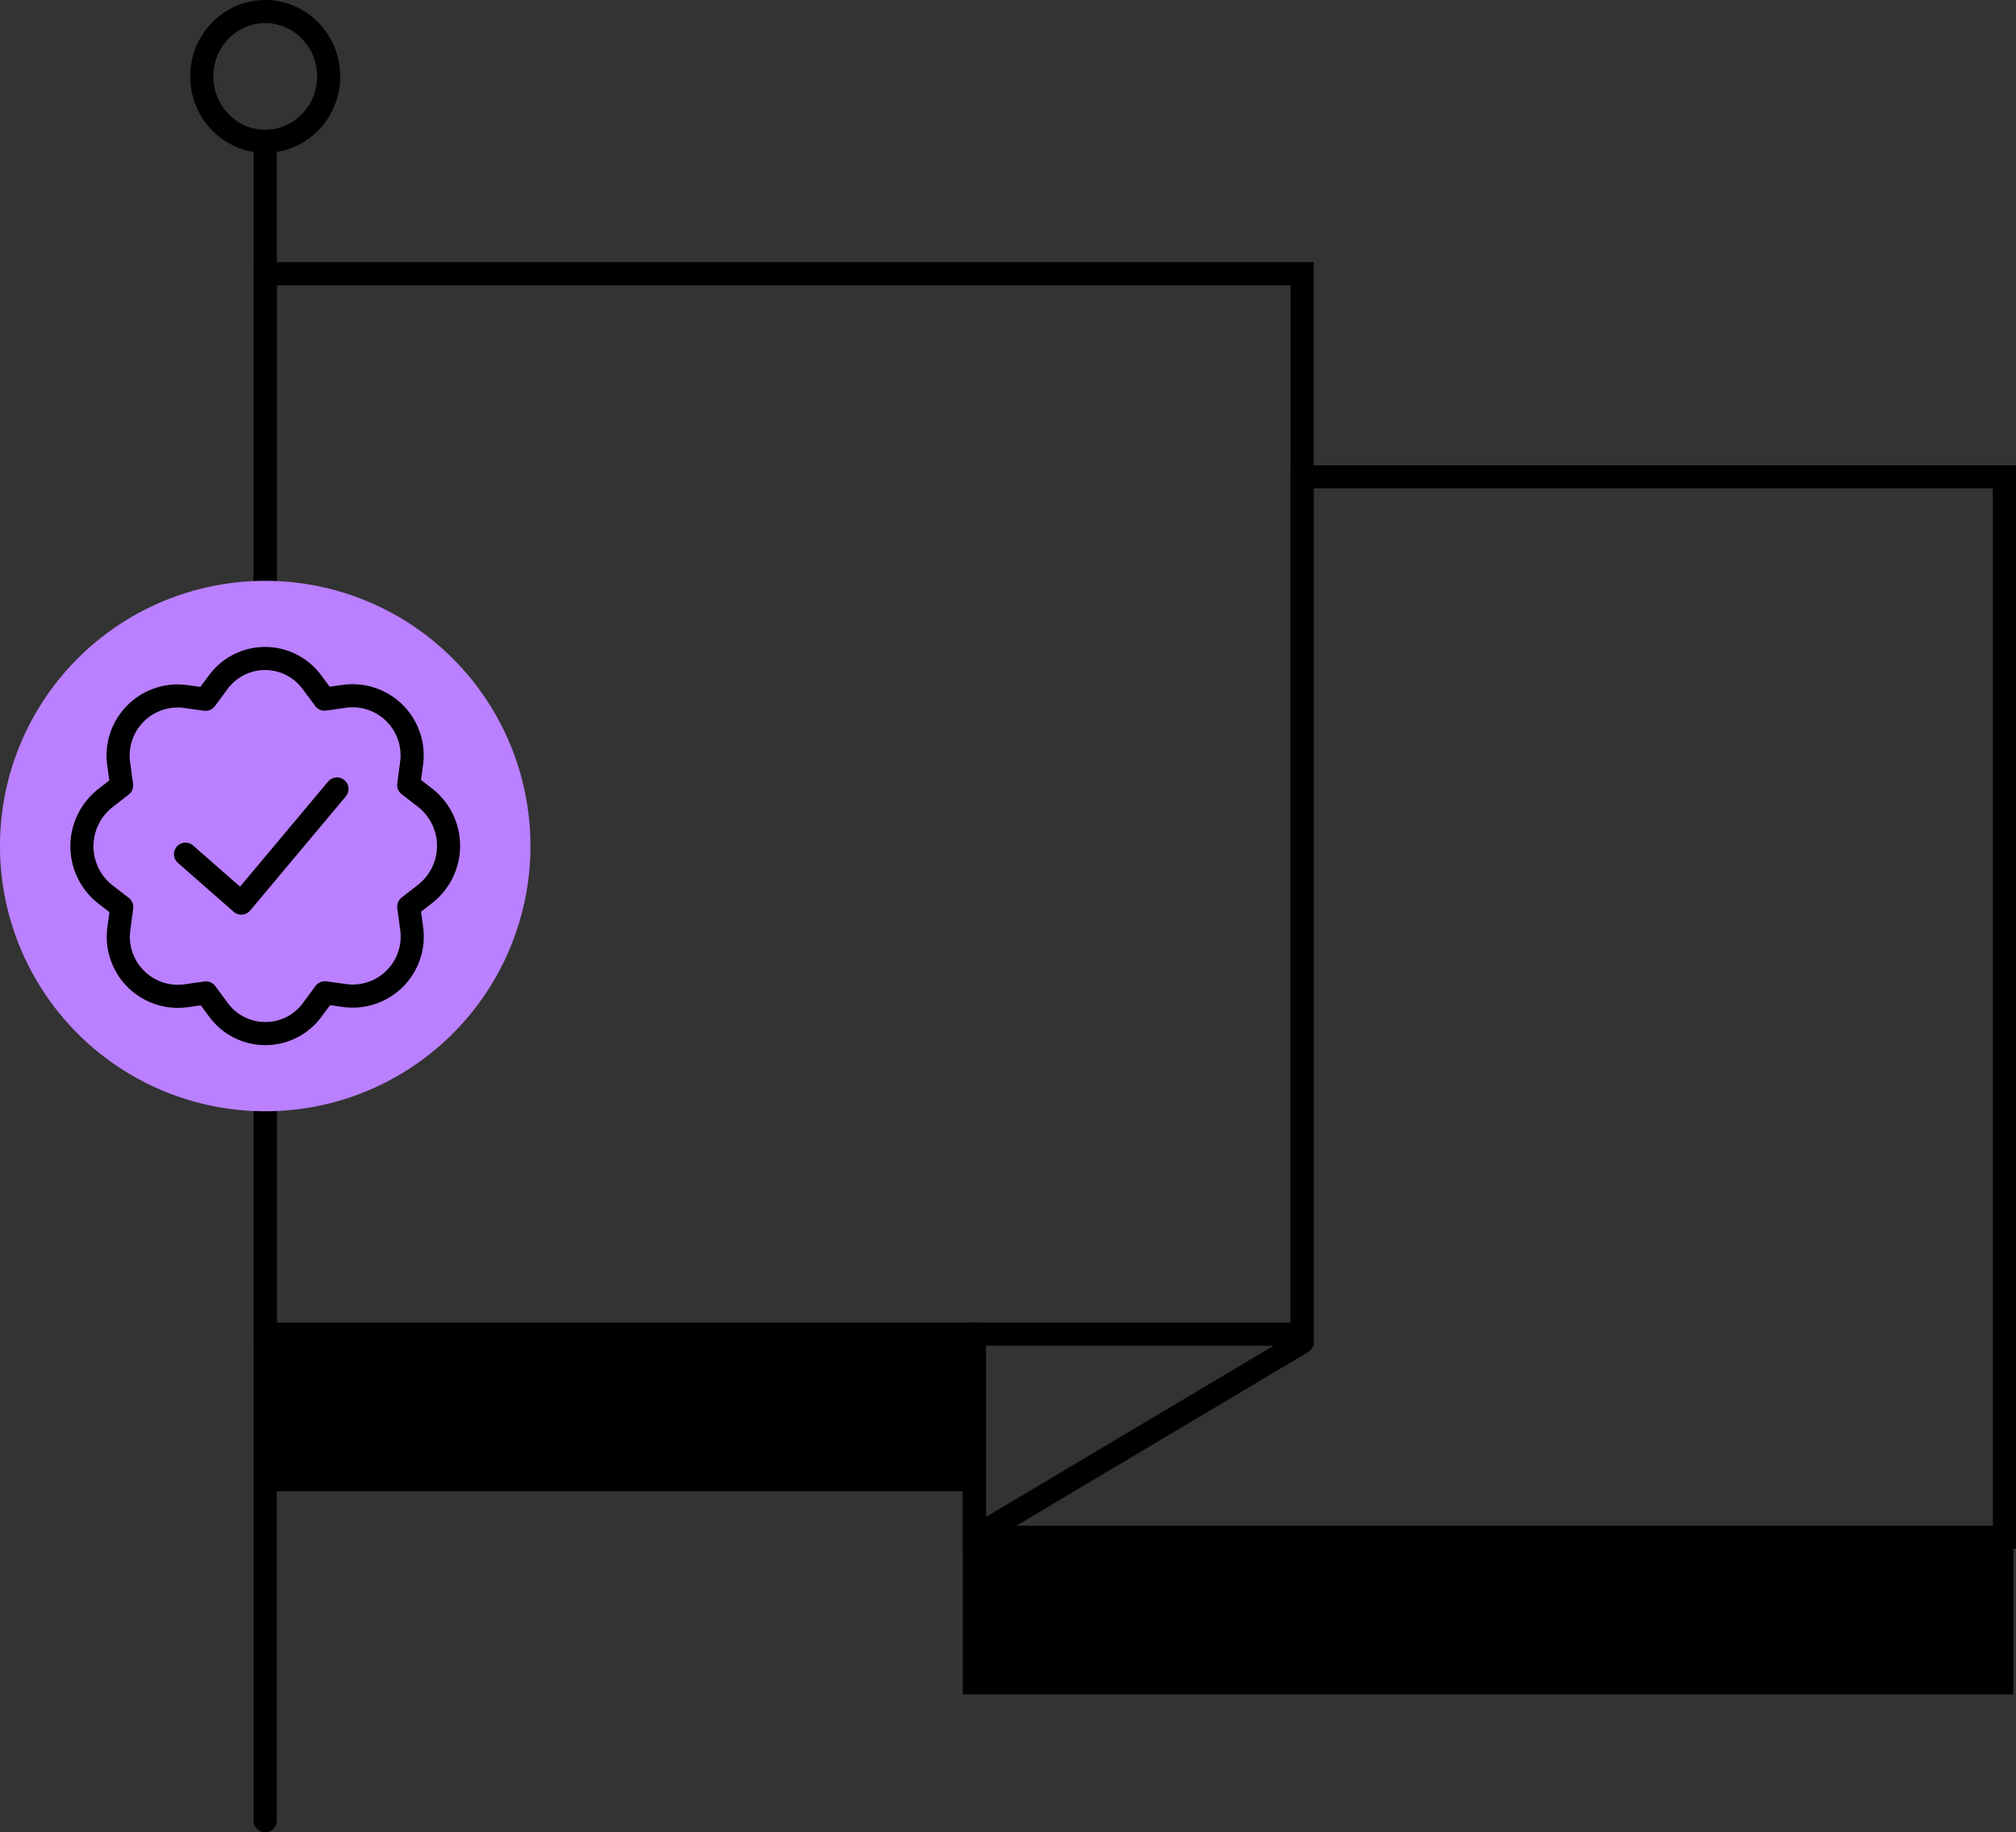 <?xml version="1.0" encoding="UTF-8"?>
<svg xmlns="http://www.w3.org/2000/svg" xmlns:xlink="http://www.w3.org/1999/xlink" width="87.264" height="79.319" viewBox="0 0 87.264 79.319">
  <rect x="0" y="0" width="87.264" height="79.319" fill="#333333" stroke="none"/>
  <defs>
    <clipPath id="clip-path">
      <rect id="Rectangle_2041" data-name="Rectangle 2041" width="87.264" height="79.319" transform="translate(0 0)" fill="none"></rect>
    </clipPath>
  </defs>
  <g id="icon-branding" transform="translate(0 0)">
    <rect id="Rectangle_2038" data-name="Rectangle 2038" width="30.5" height="6.797" transform="translate(11.672 57.755)"></rect>
    <path id="Tracé_2366" data-name="Tracé 2366" d="M11.48,78.818v0Z" fill="#f1e8ff"></path>
    <g id="Groupe_3381" data-name="Groupe 3381">
      <g id="Groupe_3380" data-name="Groupe 3380" clip-path="url(#clip-path)">
        <line id="Ligne_809" data-name="Ligne 809" y2="72.444" transform="translate(11.48 6.375)" fill="none" stroke="#000" stroke-linecap="round" stroke-width="1"></line>
        <ellipse id="Ellipse_756" data-name="Ellipse 756" cx="2.746" cy="2.808" rx="2.746" ry="2.808" transform="translate(8.734 0.5)" fill="none" stroke="#000" stroke-linecap="round" stroke-width="1"></ellipse>
        <rect id="Rectangle_2039" data-name="Rectangle 2039" width="44.886" height="45.906" transform="translate(11.48 11.849)" fill="none" stroke="#000" stroke-linecap="round" stroke-width="1"></rect>
        <path id="Tracé_2367" data-name="Tracé 2367" d="M56.367,58.1,42.173,66.549V57.755" fill="none" stroke="#000" stroke-linecap="round" stroke-linejoin="round" stroke-width="1"></path>
        <rect id="Rectangle_2040" data-name="Rectangle 2040" width="45.478" height="6.797" transform="translate(41.673 66.549)"></rect>
        <path id="Tracé_2368" data-name="Tracé 2368" d="M42.172,57.755v8.793H86.764V20.642h-30.4V57.755" fill="none" stroke="#000" stroke-linecap="round" stroke-width="1"></path>
        <path id="Tracé_2369" data-name="Tracé 2369" d="M22.961,36.624a11.481,11.481,0,1,1-11.48-11.48,11.48,11.48,0,0,1,11.48,11.48" fill="#ba80ff"></path>
        <path id="Tracé_2370" data-name="Tracé 2370" d="M5.264,34l-.123-.909A2.579,2.579,0,0,1,8.01,30.148l.889.124.542-.732a2.516,2.516,0,0,1,4.063-.005l.543.73.888-.126a2.58,2.58,0,0,1,2.877,2.936l-.121.908.715.554a2.643,2.643,0,0,1,0,4.156l-.714.555.123.909A2.578,2.578,0,0,1,14.95,43.1l-.888-.123-.541.731a2.517,2.517,0,0,1-4.064.006l-.542-.731-.889.126a2.579,2.579,0,0,1-2.877-2.935l.121-.909-.715-.553a2.644,2.644,0,0,1,0-4.156Z" fill="none" stroke="#000" stroke-linecap="round" stroke-linejoin="round" stroke-width="1"></path>
        <path id="Tracé_2371" data-name="Tracé 2371" d="M8.029,36.977l2.416,2.118,4.141-4.942" fill="none" stroke="#000" stroke-linecap="round" stroke-linejoin="round" stroke-width="1"></path>
      </g>
    </g>
  </g>
</svg>
